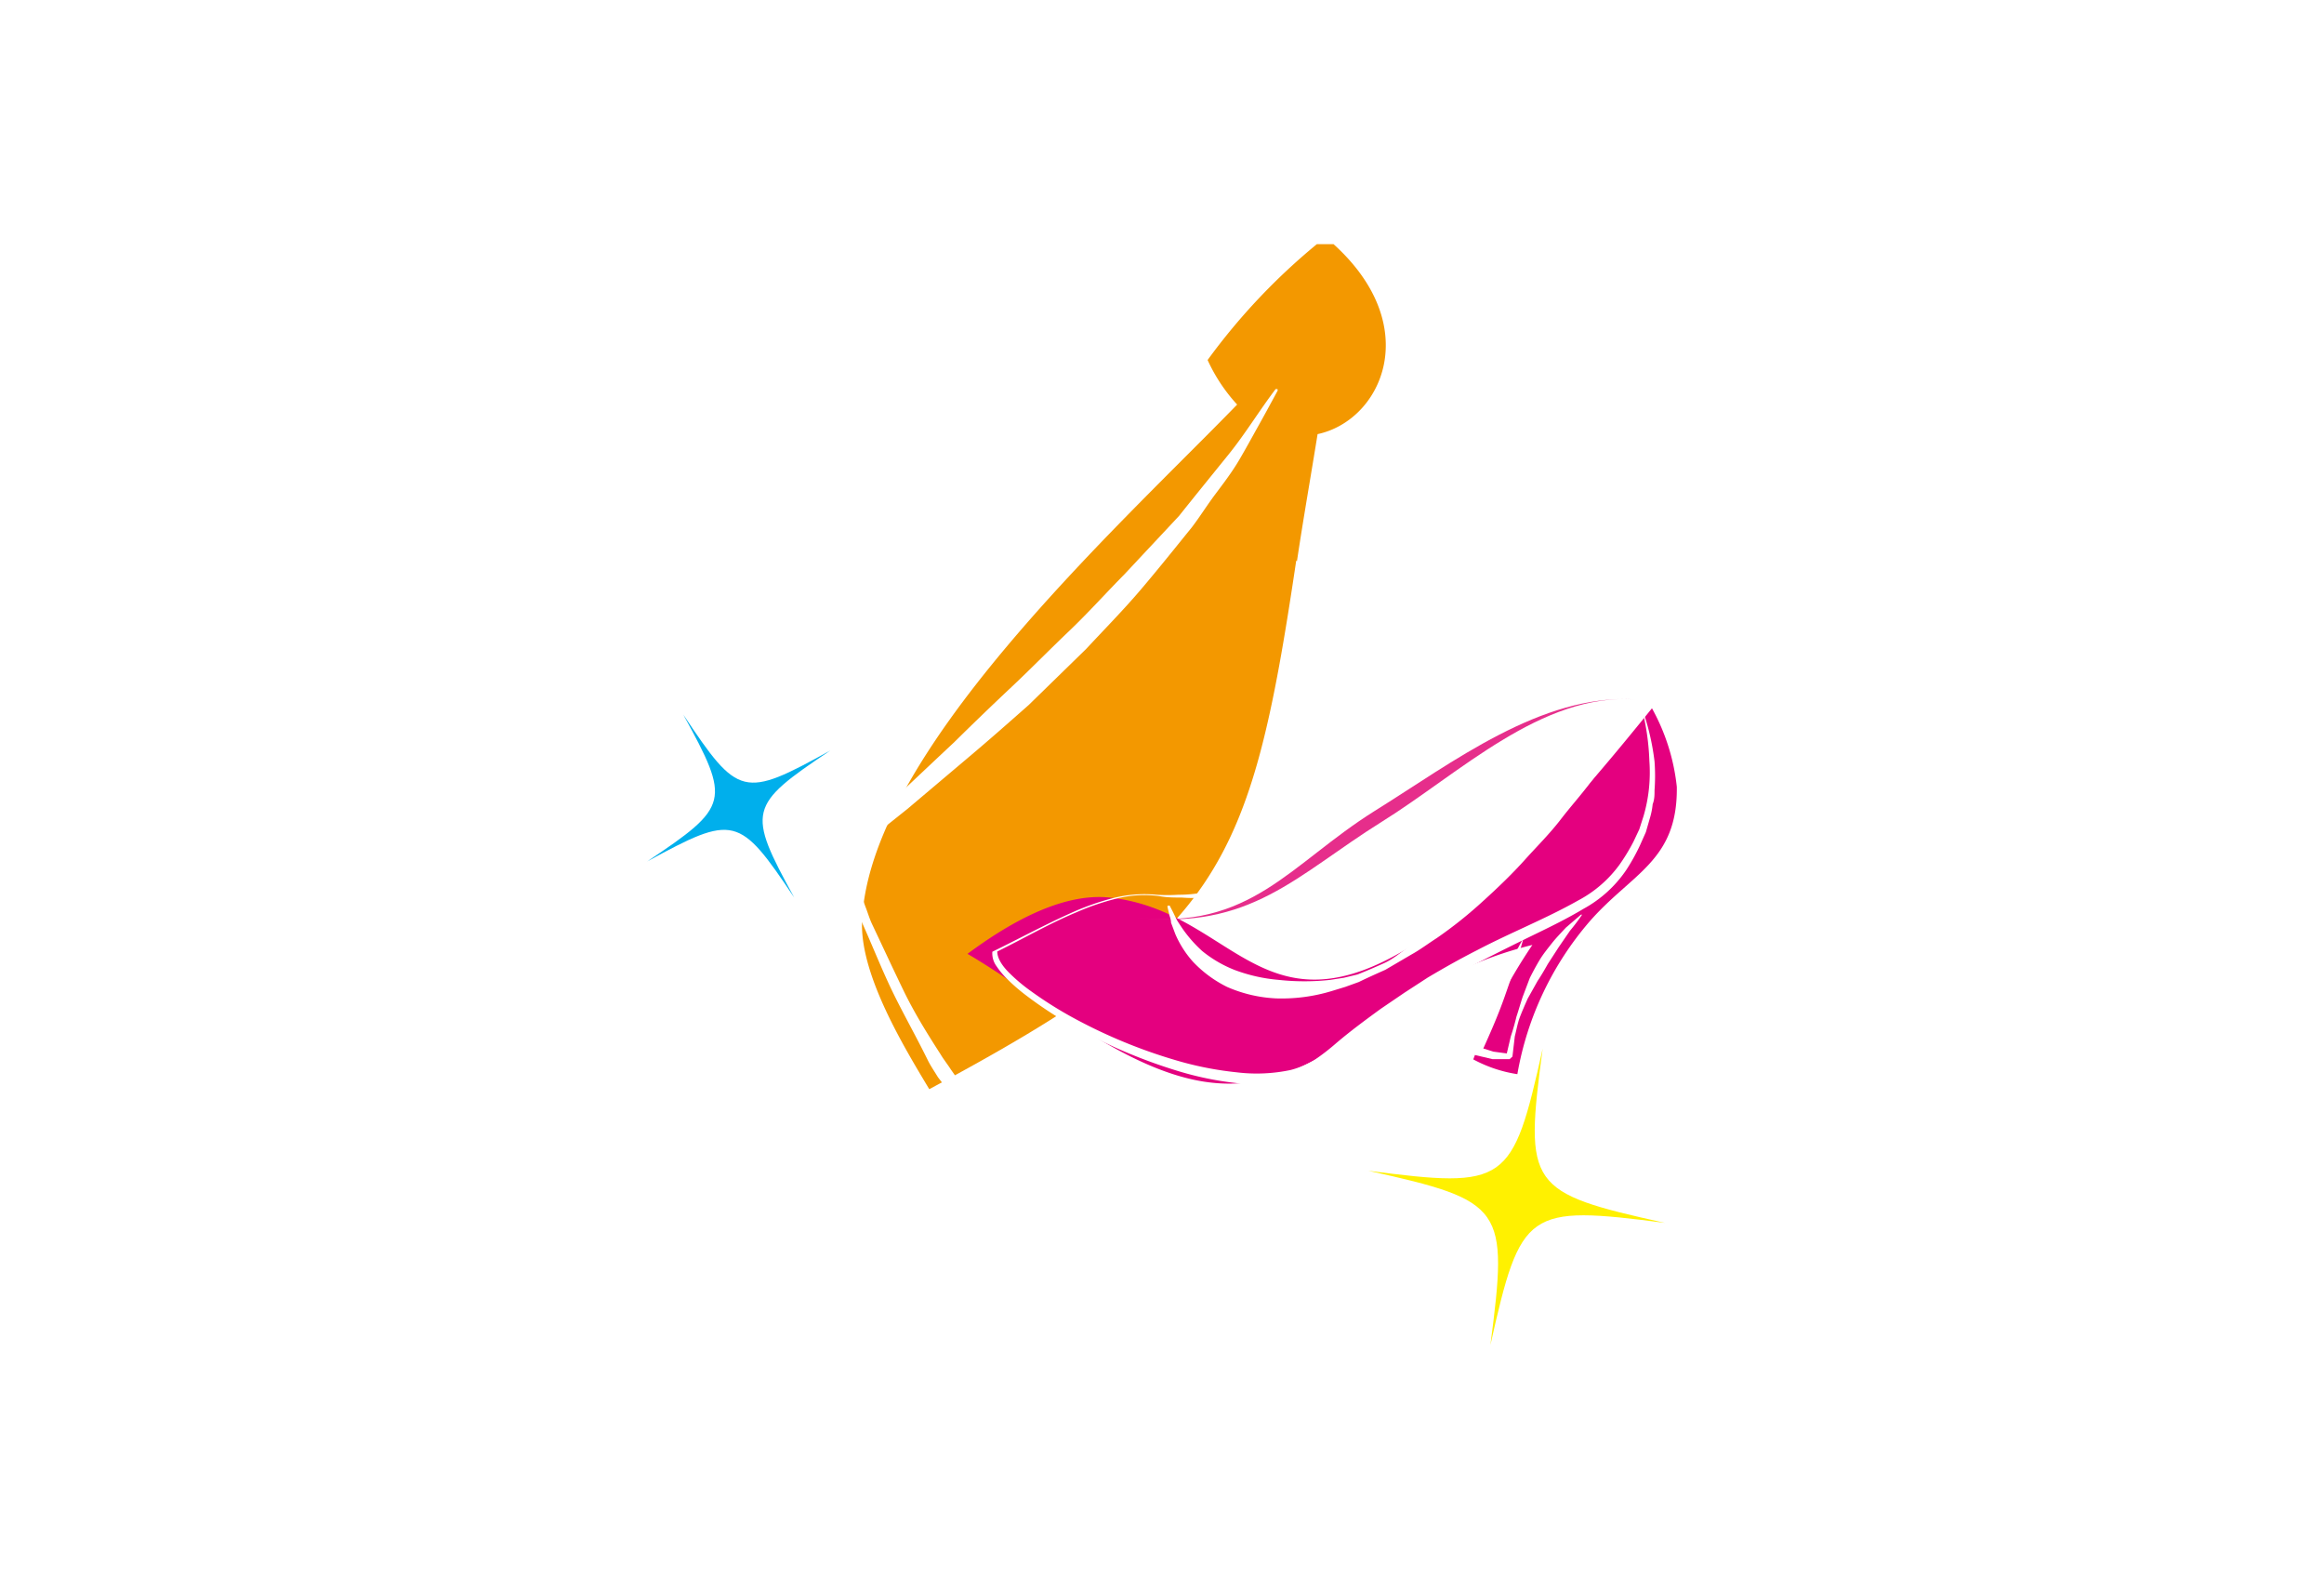 <svg xmlns="http://www.w3.org/2000/svg" viewBox="0 0 99.11 67.76"><defs><style>.cls-1{fill:#fff;}.cls-2{fill:#00afec;}.cls-3{fill:#f39800;}.cls-4{fill:#fff100;}.cls-5{fill:#e4007f;}.cls-6{fill:#e62e8b;}</style></defs><g id="&#x30EC;&#x30A4;&#x30E4;&#x30FC;_2" data-name="&#x30EC;&#x30A4;&#x30E4;&#x30FC; 2"><g id="&#x30EC;&#x30A4;&#x30E4;&#x30FC;_1-2" data-name="&#x30EC;&#x30A4;&#x30E4;&#x30FC; 1"><rect class="cls-1" width="99.11" height="67.76"></rect><path class="cls-2" d="M35.41,32c-3.51,2.35-3.56,2.57-1.54,6.27-2.35-3.51-2.56-3.56-6.27-1.54,3.51-2.35,3.57-2.56,1.54-6.26C31.49,34,31.7,34.05,35.41,32"></path><path class="cls-3" d="M55.31,23.93c.27-1.81.59-3.61.88-5.42,2.73-.58,4.57-4.58.68-8.1l-.71,0a26.87,26.87,0,0,0-4.66,4.94,7.21,7.21,0,0,0,1.26,1.9c-5.17,5.32-15.87,15-16,22.19,0,2.24,1.77,5.17,2.87,7,12.4-6.64,13.68-9.3,15.65-22.54"></path><path class="cls-1" d="M54.49,16.65c-.27.5-.54,1-.82,1.5s-.55,1-.84,1.49-.64.95-1,1.43-.65.95-1,1.41c-.72.89-1.44,1.79-2.18,2.66s-1.55,1.69-2.33,2.53l-2.45,2.39c-.86.76-1.71,1.51-2.59,2.25L38.7,34.49c-.89.71-1.78,1.42-2.65,2.15l.06-.22c.17.5.34,1,.53,1.48l.26.74c.1.25.17.5.28.74.45.95.89,1.9,1.35,2.85s1,1.82,1.58,2.72c.13.22.3.43.44.65l.45.64.91,1.27-.53-.1,3.68-2.49,1.81-1.27c.58-.44,1.19-.85,1.74-1.32l.84-.69.8-.74c.27-.24.51-.51.75-.77a9,9,0,0,0,.7-.81c.21-.28.45-.54.64-.84l.57-.89a17.85,17.85,0,0,0,.93-1.92c.3-.66.49-1.36.73-2s.42-1.4.57-2.11c.35-1.43.65-2.87.93-4.32L57,22.84c.14-.73.31-1.46.47-2.18s.32-1.45.48-2.18l.07,0,.05.06c-.07.74-.16,1.48-.24,2.22s-.17,1.47-.27,2.21L57,27.34c-.09.74-.21,1.48-.33,2.21s-.26,1.47-.4,2.21-.34,1.47-.52,2.2-.42,1.46-.72,2.16a15.32,15.32,0,0,1-1,2.09l-.62,1c-.22.33-.47.61-.71.92a8.93,8.93,0,0,1-.77.86,10.28,10.28,0,0,1-.82.8l-.86.76-.89.69c-.59.48-1.22.88-1.83,1.32s-1.24.83-1.88,1.23c-1.26.78-2.52,1.57-3.81,2.31l0,0a.36.36,0,0,1-.49-.12l-.83-1.37L40,45.93c-.14-.23-.29-.45-.41-.68-.49-1-1-1.9-1.46-2.83s-.86-1.94-1.29-2.91-.75-2-1.15-3l0-.21v0c1.7-1.52,3.34-3.1,5-4.65.81-.8,1.63-1.59,2.45-2.36s1.62-1.59,2.44-2.37,1.57-1.62,2.37-2.43L50.28,22c.7-.88,1.41-1.75,2.12-2.63s1.31-1.87,2-2.78l.08,0Z"></path><path class="cls-4" d="M71,52.14c-5.89-.76-6.14-.59-7.44,5.21.77-5.89.6-6.14-5.2-7.43,5.89.76,6.14.59,7.43-5.21C65,50.6,65.17,50.85,71,52.14"></path><path class="cls-5" d="M71.51,33.55a8.81,8.81,0,0,0-1.06-3.35c-2.91,3.6-6.76,8.2-10.79,10.45C53.73,44,52.4,38.81,47.32,38.27c-2.11-.22-4.44,1.2-6.06,2.4,3,1.75,6.56,4.9,10.09,5.45,3.91.6,6.25-2.15,9.38-3.92a16.41,16.41,0,0,1,4.62-1.91,23.25,23.25,0,0,0-2.52,4.88,5.8,5.8,0,0,0,1.88.63,13.5,13.5,0,0,1,3.08-6.51c1.82-2.08,3.76-2.58,3.72-5.74"></path><path class="cls-6" d="M48.43,39.12c4.91.56,6.57-2.27,10.19-4.54,3.33-2.07,7.11-5,11.11-4.76-4-.27-7.49,3.16-10.82,5.23-3.62,2.26-5.57,4.63-10.48,4.07"></path><path class="cls-1" d="M69.49,29.35a8.07,8.07,0,0,0-1.84.15,9.86,9.86,0,0,0-1.78.53,19.75,19.75,0,0,0-3.3,1.69c-1.06.65-2.09,1.35-3.13,2-.53.33-1,.67-1.55,1l-1.48,1.12a12.77,12.77,0,0,1-3.22,2,6.92,6.92,0,0,1-1.85.43,5.93,5.93,0,0,1-.94,0c-.32,0-.63,0-.95-.06a4.84,4.84,0,0,0-1.82.1,10.63,10.63,0,0,0-1.75.6c-1.15.48-2.23,1.11-3.35,1.66l0,0c0,.33.27.68.54.94a7.33,7.33,0,0,0,.91.76,16.79,16.79,0,0,0,2,1.24,22.18,22.18,0,0,0,4.42,1.77,14.28,14.28,0,0,0,2.33.44,7,7,0,0,0,2.32-.1,3.85,3.85,0,0,0,1-.42,9.48,9.48,0,0,0,.92-.71c.61-.52,1.26-1,1.92-1.48l1-.68,1-.65c.69-.41,1.4-.81,2.11-1.17,1.43-.75,2.93-1.34,4.31-2.12a5.16,5.16,0,0,0,1.74-1.5,8.32,8.32,0,0,0,.61-1l.25-.53.18-.56a6.64,6.64,0,0,0,.25-2.35A10.52,10.52,0,0,0,70,30.13v0h0a10.37,10.37,0,0,1,.56,2.34,8.25,8.25,0,0,1,0,1.22c0,.2,0,.4-.08.6a3,3,0,0,1-.12.6l-.17.59-.25.56a8.43,8.43,0,0,1-.59,1.06,5.23,5.23,0,0,1-1.82,1.65c-.7.42-1.42.77-2.14,1.12s-1.44.71-2.15,1.07-1.4.76-2.08,1.17l-1,.64-1,.68c-.64.47-1.27.94-1.89,1.45a8.5,8.5,0,0,1-1,.74,4,4,0,0,1-1.18.46,7.22,7.22,0,0,1-2.45.09,13.71,13.71,0,0,1-2.39-.5,22.29,22.29,0,0,1-4.44-1.89,17.08,17.08,0,0,1-2-1.3,7.88,7.88,0,0,1-.92-.8,3.56,3.56,0,0,1-.39-.48.93.93,0,0,1-.18-.62l0,0h0c1.11-.54,2.21-1.14,3.35-1.65a11,11,0,0,1,1.77-.63,5.43,5.43,0,0,1,1.88-.15,7.23,7.23,0,0,0,.93,0,5.58,5.58,0,0,0,.91-.07,6.44,6.44,0,0,0,1.77-.47,9,9,0,0,0,1.61-.87c.51-.34,1-.72,1.49-1.1s1-.77,1.49-1.13,1-.71,1.57-1c1-.66,2.09-1.35,3.17-2a19.91,19.91,0,0,1,3.39-1.62,9.52,9.52,0,0,1,1.82-.46,8.39,8.39,0,0,1,1.87-.07l0,0Z"></path><path class="cls-1" d="M49.88,38.61l.14.27.16.33c.07.12.16.25.26.4a5.65,5.65,0,0,0,.83.94,5.19,5.19,0,0,0,1.39.81,7,7,0,0,0,1.87.42,10.13,10.13,0,0,0,2.2,0l.58-.09.58-.14c.36-.14.75-.31,1.13-.48s.69-.44,1-.66.64-.54.95-.81.6-.59.9-.88.58-.59.86-.9c.57-.59,1.11-1.2,1.62-1.79s1-1.17,1.51-1.71l1.38-1.5c.42-.47.82-.89,1.14-1.29s.62-.72.83-1c.44-.59.71-.93.71-.93H70v.05s-.16.39-.49,1.07a11.07,11.07,0,0,1-.67,1.17,14.67,14.67,0,0,1-1,1.45c-.38.52-.82,1-1.29,1.61s-1,1.13-1.52,1.71-1.13,1.17-1.76,1.74a18.32,18.32,0,0,1-2,1.6c-.36.23-.7.49-1.08.7l-1.11.65c-.38.17-.74.33-1.13.52l-.58.21-.59.18a7.35,7.35,0,0,1-2.35.31,5.88,5.88,0,0,1-2.1-.49A5.12,5.12,0,0,1,50.87,41a4.33,4.33,0,0,1-.75-1.18l-.18-.48c0-.15-.06-.26-.08-.36s-.07-.3-.07-.3l0-.06Z"></path><path class="cls-1" d="M67.47,39a8.31,8.31,0,0,1-.52.69l-.48.7-.46.71c-.14.25-.28.49-.44.73l-.42.75c-.11.25-.23.52-.33.78s-.15.56-.22.83l-.1.86-.12.11h-.73l-.72-.17a.17.17,0,0,1-.12-.22h0v0c.3-.81.6-1.63,1-2.42s.72-1.59,1.16-2.35h0l0,0c-.22.84-.51,1.66-.8,2.49s-.64,1.61-1,2.41l-.12-.26.64.2.67.09-.13.11.2-.85q.14-.42.24-.84c.09-.27.17-.55.26-.83l.31-.82c.13-.26.27-.52.42-.77s.34-.48.52-.71.39-.44.59-.66l.65-.56h0Z"></path></g></g></svg>